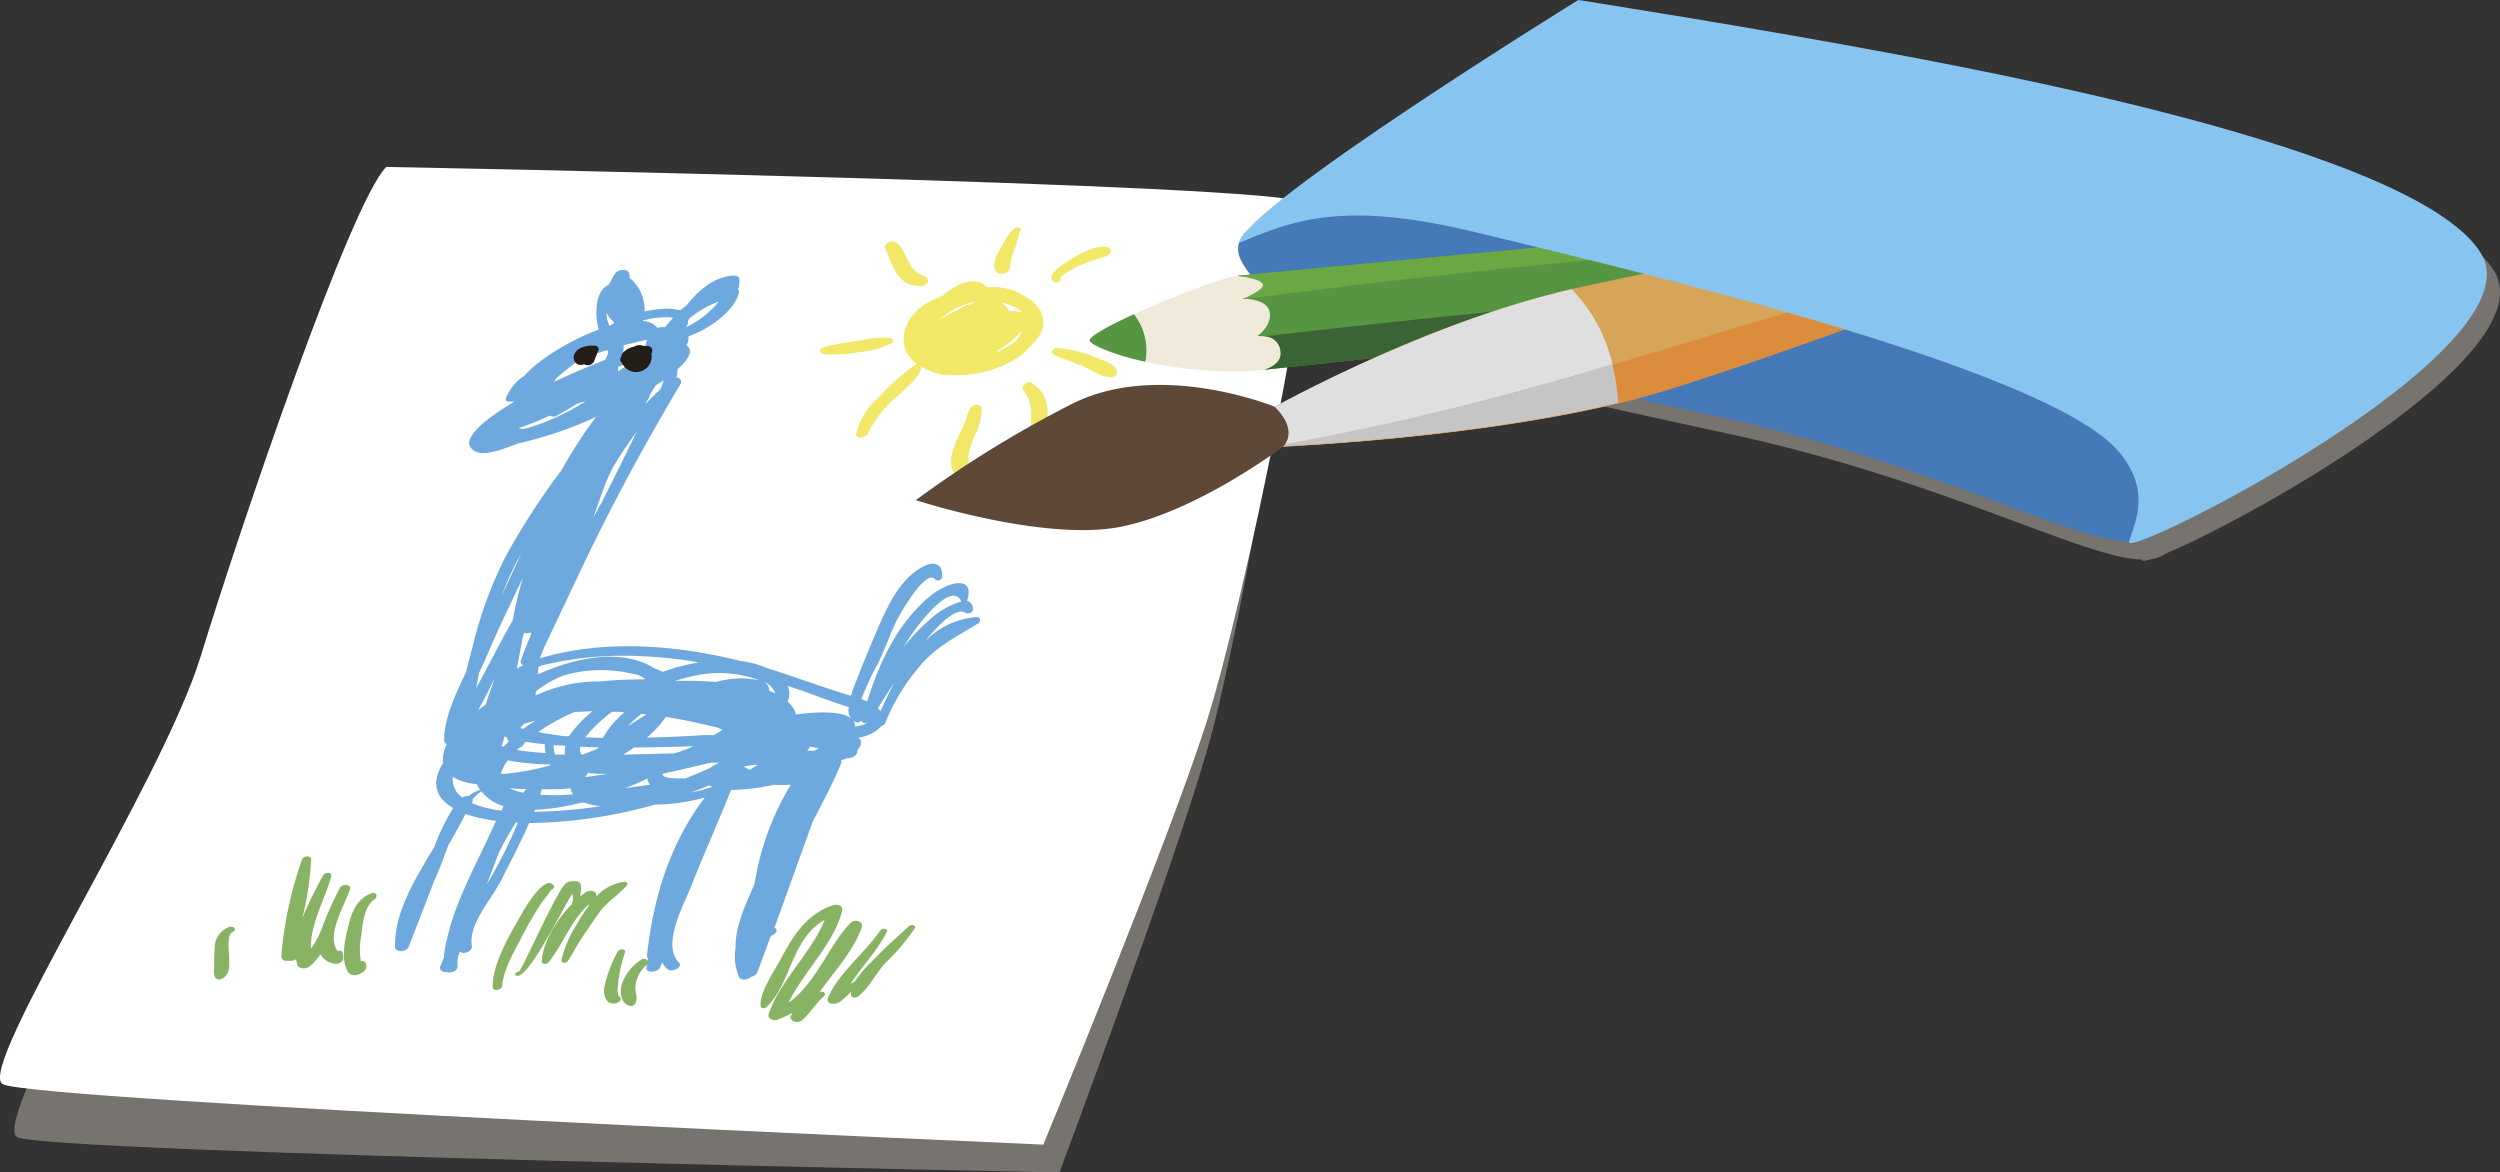 <svg xmlns="http://www.w3.org/2000/svg" viewBox="0 0 282.76 132.61"><rect x="0" y="0" width="282.76" height="132.61" fill="#333333" stroke="none"/><defs><style>.cls-1{isolation:isolate;}.cls-2{fill:#bdb5ac;opacity:0.5;mix-blend-mode:multiply;}.cls-3{fill:#fff;}.cls-4{fill:#6da8de;}.cls-5{fill:#221e17;}.cls-6{fill:#89b364;}.cls-7{fill:#f0e866;}.cls-8{fill:#4679b7;}.cls-9{fill:#f0eada;}.cls-10{fill:#569542;}.cls-11{fill:#3a6435;}.cls-12{fill:#69a842;}.cls-13{fill:#d6a55a;}.cls-14{fill:#dfdfdf;}.cls-15{fill:#db8d3b;}.cls-16{fill:#c5c5c5;}.cls-17{fill:#5e4938;}.cls-18{fill:#87c5f0;}</style></defs><title>niños</title><g class="cls-1"><g id="texto"><path class="cls-2" d="M41.85,23.85s101.55-.57,103.83,1.56-5.11,45.31-9.06,59.11-16.79,48.09-16.79,48.09-114.89-2.23-117.9-4,16.88-34.37,20.81-49S37.94,28,41.85,23.85Z"/><path class="cls-3" d="M43.69,18.88s101.53,1.87,103.73,4.05-6.62,45.17-11,58.88S118,129.46,118,129.46,3.23,124.48.28,122.61s18-33.95,22.44-48.44S39.64,22.93,43.69,18.88Z"/><path class="cls-4" d="M110.43,69.79a9.1,9.1,0,0,0-5.92,2.87c1.87-2.28,3.7-4,4.68-3.35.28.17.86,0,.85-.36,0-.61-.29-.88-.67-1,1-3-2.23-2.16-4.28-.44-3.79,3.21-5.75,7.79-7,11.82l-.67-.26a35.28,35.28,0,0,1,2-4.26c.69-1.46,1.2-2.94,1.88-4.41.18-.38,3.4-6.29,4.48-4.85a.49.49,0,0,0,.74-.16c.22-1.06-.38-2.24-2.16-1.28-2.76,1.48-4.1,4.8-5.07,6.95-1,2.33-2,4.75-2.88,7.1,0,.16-.11.35-.18.54l-.38-.12c-3.07-.94-6-2.05-9.06-3a11.36,11.36,0,0,0-3-.82c-6.54-1.6-14.24-2.5-21.65-.6l-1.08.29c.16-.41.33-.82.49-1.24,1.48-3.1,2.94-6.2,4.41-9.3,3.27-6.87,7-13.73,11-20.47.22-.37-.06-.72-.46-.76a3.71,3.71,0,0,0,.13-.92c1.21-1.06,1.89-2.13,1-2.7a1.67,1.67,0,0,0,.25-1l.43-.19c2.33-.92,4.82-2.91,5.25-4.73a.51.51,0,0,0-.07-.4,2.78,2.78,0,0,0,.12-1.23c0-.26-.43-.37-.74-.34-2.18.18-3.91,1.71-5.24,3.4-.24.17-.46.34-.69.53A6.8,6.8,0,0,0,74.27,35a10.31,10.31,0,0,0-1.37.23,4.65,4.65,0,0,0-1.68-3.79,3.33,3.33,0,0,0-.07-.54c-.15-.51-1.18-.47-1.55,0a4.35,4.35,0,0,0-.52.93,4.53,4.53,0,0,0-.26.4c-1.79.81-1.42,4.16-1.1,5.05l0,0c-.65.24-1.23.48-1.66.67-1.85.85-5.1,2.65-6.73,4.54a5.29,5.29,0,0,0-2.12,2.59.27.27,0,0,0,.28.34l.71,0c-2.46,1.44-7,4.5-4.3,5.7,1.11.48,3.49-.52,4.59-.92l.18-.07c1.1-.21,2.22-.57,3.13-.83a41,41,0,0,0,5.61-2.15,53.37,53.37,0,0,0-3.88,6,83.75,83.75,0,0,0-6.25,9.61,46.68,46.68,0,0,0-3.82,10.35c-.26,1-.51,1.9-.73,2.86-1.22,2.58-2.55,5.38-2.49,7.82,0,.16.13.28.3.37a3.57,3.57,0,0,0-.42,2,.53.53,0,0,0,0,.12,6.82,6.82,0,0,0-.55,1.12c-.67,1.84.18,3.1,1.69,4a22.82,22.82,0,0,0-2.11,4.34c-2.22,3.73-4.54,7.4-4.47,11.35,0,.65,1.28.64,1.54,0,1-2.58,2-5.16,3-7.74.08-.16.15-.32.22-.48.48-1.11.87-2.23,1.29-3.33.68-1.16,1.34-2.31,1.91-3.48a18,18,0,0,0,3.46.78c-2,4.52-4.61,9-5.57,13.5a11.62,11.62,0,0,0-.34,2c-.14.34-.27.69-.41,1s.29.67.76.61c.47.14,1.19-.09,1.2-.62,0-.38,0-.75.06-1.13.08-.19.15-.39.23-.59.34.42,1.43,0,1.34-.61-.43-2.7,2.49-5.47,3.66-8.12C58,97,59,95,59.85,93.09A54.63,54.63,0,0,0,74.09,91a21.56,21.56,0,0,0,5.63-.8c-4.26,5.63-5.88,11.94-6.55,17.89a.38.38,0,0,0,.15.34c-.07.33-.14.66-.2,1-.12.69,1.24.57,1.53,0,.09-.19.16-.38.25-.57a2.78,2.78,0,0,0,.54.71c.55.5,1.87-.17,1.34-.72-1.94-2,.5-6.38,1.48-8.83,1.41-3.56,3-7.11,4.42-10.67a24.73,24.73,0,0,0,4.85-.59,15.06,15.06,0,0,0,1.91,0,30.81,30.81,0,0,0-4.1,11.24c-1,2.24-2.21,4.86-2.14,7.18a6.14,6.14,0,0,0,.37,3.3c.2.45,1,.4,1.36,0a.9.9,0,0,0,.73-.52c.52-1.36,1-2.73,1.52-4.09.54-.17.94-.69.41-.94,0,0,0,0,0,0,1.46-4,2.88-8,4.33-12,1.12-2.17,2.3-4.34,3.19-6.54a.36.36,0,0,0,0-.37c.17-.07.35-.13.52-.21s.36,0,.55-.09c.55-.12.89-.54.76-.85a2,2,0,0,0,.33-.45.76.76,0,0,0-.17-1h0a4.27,4.27,0,0,0,2.62-1.33.5.5,0,0,0,.39-.29,22.87,22.87,0,0,1,3.71-6.2c1.85-2.34,4.16-3.48,6.87-5.12C111,70.1,110.83,69.77,110.43,69.79ZM58.92,62.67c-.7,1.56-1.44,3.12-2.17,4.68v0a34.21,34.21,0,0,1,2.34-5ZM63.4,74.8a40.23,40.23,0,0,1,9.37-.57,46.2,46.2,0,0,1,6.29.69A22.41,22.41,0,0,0,74.93,76a6.57,6.57,0,0,0-.93-.42c-3.63-2.27-8.77-1.28-13.17.7,0-.3.06-.6.1-.91C61.73,75.13,62.54,75,63.4,74.8Zm9.74,6c-.71.43-1.42.88-2.1,1.33a10.12,10.12,0,0,1,1.51-1.39Zm-5.42,3.73-.25.2c-.55.23-1.1.44-1.65.65a1,1,0,0,1-.18-.92Zm-1.53-1.12a12.32,12.32,0,0,1,1.44-1.57,17.87,17.87,0,0,1,1.61-1.34c.46,0,.92,0,1.37.08a10.78,10.78,0,0,0-2.43,2.89C67.51,83.43,66.84,83.42,66.19,83.39Zm.33,4a10.28,10.28,0,0,0,2.25.09c-.84.15-1.69.29-2.55.39A3.35,3.35,0,0,1,66.52,87.4Zm6.32-10.57a47.48,47.48,0,0,0-5,.24,16.5,16.5,0,0,0-6.66,1.32l-.6.27c0-.17,0-.34.07-.51a13,13,0,0,1,3-1.73,15,15,0,0,1,7.31-.34,10.12,10.12,0,0,1,1.25.27,5.81,5.81,0,0,1,.78.43ZM58.75,84.55a.86.86,0,0,0,.58-.53l.13-.12c.66.11,1.39.2,2.17.28a4,4,0,0,0,.08,1c-.88-.07-1.74-.15-2.59-.25l-.67-.12C58.55,84.75,58.65,84.64,58.75,84.55Zm.46-2.12h-.05l-.32-.09a5.13,5.13,0,0,0,.38-.46c.45-.14.89-.25,1.33-.38C60.09,81.79,59.64,82.1,59.21,82.43Zm1.67.36A22.77,22.77,0,0,1,65,80.52c.67,0,1.34-.06,2-.07l-.18.15a13.17,13.17,0,0,0-2.46,2.67l-.48,0C62.89,83.14,61.88,83,60.88,82.79Zm7-25.7c-.25.49-.52,1-.78,1.47.42-1.22.85-2.44,1.31-3.65l0-.09c.26-.59.53-1.17.8-1.75a41.23,41.23,0,0,1,2.8-4.23Q70,53,67.92,57.09ZM57.55,83.86c-.2.2-.39.39-.58.6l-.23-.08c.12-.37.22-.74.32-1.1l.25.1A2.16,2.16,0,0,0,57.55,83.86ZM78,36a10.73,10.73,0,0,1,3.3-1.89A10.69,10.69,0,0,1,77.62,37c.06-.13.14-.26.19-.39a1.47,1.47,0,0,0,0-.34Zm-4.85,9.39c.11-.16.19-.32.3-.48a.39.39,0,0,0,0-.14c.23-.4.48-.8.72-1.2h0c.3-.18.6-.36.89-.56a6.58,6.58,0,0,1-.36,1c-.7.67-1.37,1.35-2,2C72.92,45.84,73.05,45.61,73.18,45.38Zm2.46-9.5a1.76,1.76,0,0,1,.52.07A9.94,9.94,0,0,0,75.23,37l-.42,0-.47.07a2.11,2.11,0,0,0-1.61-.75.24.24,0,0,0,0-.08A10.56,10.56,0,0,1,75.64,35.88ZM60.07,71.53l0,.22c-.42,1-.82,2-1.15,2.93a.41.41,0,0,0,.28.55,5.72,5.72,0,0,0-.74.41c.22-1.2.44-2.4.67-3.6.06-.16.12-.32.17-.48A1.09,1.09,0,0,0,60.07,71.53ZM69.9,42a1.51,1.51,0,0,0,0-.52s0,0,0,0l1.93-.65C71.22,41.15,70.57,41.56,69.9,42Zm-.6-5.64a.39.39,0,0,0,.14.08s0,0,0,.06l0,.07-.51.29a3.52,3.52,0,0,1-.34-1.47A3.4,3.4,0,0,0,69.3,36.31ZM59.77,48.39c-.62.18-.94.14-1.07,0A23.16,23.16,0,0,0,62.16,47,.79.79,0,0,0,63,47c.76-.42,1.53-.86,2.25-1.33.31-.11.64-.2,1-.29A26.83,26.83,0,0,1,59.77,48.39Zm8.67-7.69-1.17.48c-1.57.62-3.09,1.31-4.6,2A3.48,3.48,0,0,1,63,42.7c.61-.52,1.23-1,1.87-1.52a10.86,10.86,0,0,1,.93-.64c.8-.28,1.61-.55,2.41-.8l.43-.13C68.89,39.78,68.73,40.22,68.44,40.7Zm2.08-1.64c.87-.23,1.74-.44,2.62-.63a1.89,1.89,0,0,1-.14.62c-.83.22-1.69.52-2.54.84a3.21,3.21,0,0,0,.09-.61C70.55,39.2,70.52,39.14,70.52,39.06ZM55.12,78.39c.27-.56.56-1.13.85-1.7-.22.63-.45,1.25-.67,1.88l-.36,1.11-.86.65C54.44,79.68,54.81,79,55.12,78.39Zm-1.25-.58c.08-.56.2-1.12.31-1.69.31-.67.62-1.32.88-1.94,1.26-3,2.73-5.94,4.1-8.91A44.23,44.23,0,0,0,58,70.13C56.55,72.69,55.27,75.26,53.87,77.81ZM53,90.05a1,1,0,0,0-.7.15,2.47,2.47,0,0,1-1.09-2.33,5.86,5.86,0,0,0,2.72.8,3.47,3.47,0,0,0,.38.67h0A3.63,3.63,0,0,0,53,90.05Zm3.74,1.63a11.72,11.72,0,0,1-3.38-.85,1.89,1.89,0,0,1,.09-.21.38.38,0,0,0,0-.23,4.72,4.72,0,0,1,1-.89,5,5,0,0,0,2.51,1.68Zm.92-2.53c.65.06,1.27.09,1.87.11l-.36.4A6.7,6.7,0,0,1,57.62,89.15Zm-2.73,11.16a.21.21,0,0,0,0,.06c.47-1.23.94-2.47,1.4-3.7a31.37,31.37,0,0,1,2-3.62h.24A52.42,52.42,0,0,1,54.89,100.31Zm1.88-12.77-.15-.05A4.43,4.43,0,0,1,57.44,86a26.94,26.94,0,0,0,4.75.46l.06.1A27.14,27.14,0,0,1,56.77,87.54Zm5.84-3.27,1.32.08a2.22,2.22,0,0,0-.06,1l-1.13,0A3.11,3.11,0,0,1,62.61,84.27Zm-1.33,5h.56c.88,0,1.77,0,2.66-.12a1.6,1.6,0,0,0,.28.69,25.57,25.57,0,0,1-3.7.06C61.15,89.7,61.22,89.49,61.28,89.28Zm-.9,2.54a1.45,1.45,0,0,0,.09-.22,24.68,24.68,0,0,0,5.2-.8l.41,0a7.1,7.1,0,0,0,1.79.4A57,57,0,0,1,60.38,91.82ZM71.7,84.54c2.26,0,4.54-.07,6.68-.14l-.63.31c-.28.09-.56.19-.83.3l-.7.2-5.75.14Q71.1,85,71.7,84.54Zm1.46-1.11a12,12,0,0,0,2.16-2.35c1.41.23,2.8.5,4.15.82l1.68.39c.2.08.38.18.57.26l0,0-1,.6-1.24,0C77.4,83.29,75.28,83.37,73.16,83.43Zm-2.41,5.71c.24-.1.49-.19.71-.29.6-.25,1.19-.52,1.78-.79a.86.86,0,0,0,.32.69C72.62,88.89,71.69,89,70.75,89.14Zm4.19-1.62q2.73-.6,5.46-1.26l1,0a3.82,3.82,0,0,0-1,.56c-.94.43-1.89.83-2.85,1.22C76.11,88.08,74.86,88,74.94,87.52Zm3.18,2.13c.51-.19,1-.38,1.52-.59l.52-.23h.06a2.55,2.55,0,0,0,.33.17A20.79,20.79,0,0,1,78.12,89.65ZM81,77.13C79.8,77.05,78.7,77,77.76,77h-.4l-1,0a22.73,22.73,0,0,1,3.09-.74,13.28,13.28,0,0,1,6.51.7A10.17,10.17,0,0,0,81,77.13Zm5.49,0a2.54,2.54,0,0,1,1.21,1.29,7.07,7.07,0,0,0-.69-.27A1.19,1.19,0,0,0,86.44,77.12Zm-1.66,9.95a3.56,3.56,0,0,1-.7-.39c.4-.07.81-.13,1.22-.18l.41,0C85.41,86.67,85.1,86.88,84.78,87.07Zm7.27-2.18-.81,0a1.52,1.52,0,0,0,.33-.46l1,.2ZM97.57,82a7.35,7.35,0,0,1-.84.19c0-2-4.37-1.71-6.71-1.37a2.34,2.34,0,0,0-.49-1,4.73,4.73,0,0,0-.44-.46,2.25,2.25,0,0,0,0-1.78l1.27.42c1.79.61,3.49,1.31,5.31,1.87l.34.12a1.46,1.46,0,0,0,.84,1.71.45.45,0,0,0,.5-.19.41.41,0,0,0,.19.12.39.39,0,0,0,.62,0C98.13,81.71,98,81.85,97.57,82Zm2-1.57a1.65,1.65,0,0,0-.28-.32c.46-.75,1.13-1.8,1.91-3C100.58,78.29,100.05,79.42,99.61,80.4Zm2.63-7.26c.26-.41.51-.82.78-1.22.72-1.08,4.6-6.39,5.75-3.92a9.27,9.27,0,0,0-3.3,1.81A23.56,23.56,0,0,0,102.24,73.14Z"/><path class="cls-5" d="M67.27,39.1c-1.09-.07-2.24.3-2.38,1.24a.83.83,0,0,0,.68.93,1.15,1.15,0,0,0,.49-.07,1.31,1.31,0,0,0,.21.08.79.79,0,0,0,.9-.37c.17-.44.34-.87.52-1.3C67.79,39.36,67.59,39.12,67.27,39.1Z"/><path class="cls-5" d="M73.75,39.93a.08.08,0,0,0,0-.06l0-.11c.12-.31-.12-.59-.51-.62l-.44,0a1.12,1.12,0,0,0-1.1.08,2.09,2.09,0,0,0-1.25.7.92.92,0,0,0-.2.47.47.47,0,0,0,0,.57l.12.12a1.77,1.77,0,0,0,.3.45,1.76,1.76,0,0,0,3-1.58Z"/><path class="cls-6" d="M38.84,108.37a4,4,0,0,0-.11-.68c0-.16-.32-.2-.53-.11-1.34-1.75.69-5,1.39-7,.2-.59-.91-.67-1.17-.1a36,36,0,0,0-2.12,4.81,10.38,10.38,0,0,1-1.13,2c-.12-2.66,1.55-5.48,2.3-8.18.13-.48-.7-.53-.94-.07a48.38,48.38,0,0,0-2.34,4.8,33.33,33.33,0,0,0,1-6.68c0-.4-.83-.4-1,0a42.52,42.52,0,0,0-2.37,11,.56.56,0,0,0,.59.52h.43a1.25,1.25,0,0,0,.66-.19,5,5,0,0,0,.13.65c.15.44,1,.53,1.46.12a7.08,7.08,0,0,0,1.16-1.34A2.08,2.08,0,0,0,37.9,109C38.32,109.09,38.85,108.69,38.84,108.37Z"/><path class="cls-6" d="M41.29,108.81a.45.45,0,0,0-.48-.09,8.07,8.07,0,0,1,.07-3c.1-.94.27-3.19,1.46-4,.46-.29.25-.91-.37-.67-1.89.73-2.33,2.66-2.65,4-.38,1.6-.79,3.67.12,5a1,1,0,0,0,1,.19C41.36,109.92,41.65,109.41,41.29,108.81Z"/><path class="cls-6" d="M62.63,100.17c-1-1.46-3.46,2.89-3.64,3.21-1.44,2.51-3.3,5.66-3.27,8.26,0,.52,1.05.39,1.08-.13.13-1.94,1.52-4.17,2.49-6.06.57-1.09,1.2-2.18,1.9-3.25.26-.39,1.27-1.56,1.08-1.55C62.59,100.63,62.75,100.33,62.63,100.17Z"/><path class="cls-6" d="M70.59,99.73a5.15,5.15,0,0,0-3.15,1.68c0-.08,0-.18,0-.29-.06-.35-.76-.47-1.16-.22a7.9,7.9,0,0,0-.67.51,3.91,3.91,0,0,0,.09-1.27.51.51,0,0,0-.54-.47l-.41,0a1.07,1.07,0,0,0-.86.36c-1.14,1.19-4.91,9.84-5.2,9.85s-.62.37-.28.48c1.3.42,4.87-6.93,6.32-9.28a1.9,1.9,0,0,1-.08,1.22c-1.9,1.9-3.32,4.58-3.38,6.46,0,.34.69.36.84,0,1.68-2.15,2.35-4.43,4.43-6.43l.12,0a22.36,22.36,0,0,0-1.43,2.23,13.35,13.35,0,0,0-1.73,4h0c-.09.33.49.5.72.15.65-1,1.13-2,1.84-3s1.16-1.75,1.79-2.61c.83-1.13,2.17-1.89,3.07-3C71.07,99.91,70.85,99.71,70.59,99.73Z"/><path class="cls-6" d="M92.69,112.23h0c1.74-2.45,3.92-4.77,4.8-7.42.17-.54-.75-.95-1.3-.41-2.35,2.33-3.87,6.83-7,9,1.72-3.53,5.16-6.7,6.06-10.4.1-.45-.33-.81-1-.62-3.18,1-4.74,3.87-5.9,6-.77,1.44-2.55,4-2.31,5.47h0a.41.41,0,0,0,.64.06c2.82-2.59,2.77-7.73,6.58-9.86-1.44,3.67-5.06,6.9-6.32,10.63-.16.46.37.85,1,.64a8.56,8.56,0,0,0,1.67-.77c0,.11-.12.22-.17.33-.25.59.82,1,1.38.43.86-.84,1.48-1.83,2.38-2.64C93.51,112.37,93.12,112,92.69,112.23Z"/><path class="cls-6" d="M102.81,104.75c-1.49,1.35-3,2.72-4.33,4.13a12.17,12.17,0,0,0-1.8,2.13c-.17.09-.33.19-.49.29,1.3-2,3.1-3.85,4.12-5.92.17-.34-.51-.46-.74-.14-1.82,2.61-4.74,4.84-5.93,7.63-.27.65.76.88,1.36.43a8.7,8.7,0,0,0,1.26-1.13,1.61,1.61,0,0,0,0,.44c.06.27.58.28.83.07,1.24-1,1.94-2.54,3-3.7a24.55,24.55,0,0,0,3.38-4C103.66,104.66,103.08,104.51,102.81,104.75Z"/><path class="cls-6" d="M70.08,112.75l0,0a.77.77,0,0,0-.16-.15s-.07-.43-.07-.6a16.06,16.06,0,0,1,.84-4.28c.12-.42-.63-.48-.83-.06a14.15,14.15,0,0,0-1.51,4c-.14.93.2,2.25,1.56,1.72C70.19,113.21,70.34,112.91,70.08,112.75Z"/><path class="cls-6" d="M71.86,111.69a3.63,3.63,0,0,1,1.3-2.57c.48-.45-.23-.93-.77-.49a5.27,5.27,0,0,0-2.1,2.81c-.19.83-.11,2,.92,2.32a.56.56,0,0,0,.66-.28C72.17,112.87,71.86,112.29,71.86,111.69Z"/><path class="cls-6" d="M25.92,108.26c0-.43-.31-2.5.35-2.82s.1-.81-.46-.55a2.51,2.51,0,0,0-1.53,2.37,17.59,17.59,0,0,0-.05,1.92c0,.48-.15,1.11.2,1.49a.6.6,0,0,0,.71,0C26.12,110.16,25.91,109,25.92,108.26Z"/><path class="cls-7" d="M116.21,33.67l-.08,0A6.39,6.39,0,0,0,112,32.48l-.4,0c-1.08-1.26-3.2-.62-5,1-.35.12-.7.25-1,.4-3.51,1.6-4.42,5.22-2.16,7.08a3.37,3.37,0,0,0,.31.21l-.13,0a26.7,26.7,0,0,0-4.35,3.89,7.53,7.53,0,0,0-2.43,4c-.11.59,1.09.51,1.32,0a12.76,12.76,0,0,1,3.52-4.4c1.06-1,2.31-2,2.56-3.16l.53.26a5.77,5.77,0,0,0,3.23.67,12.91,12.91,0,0,0,6-1.35,7.78,7.78,0,0,0,2.62-2c.16-.15.32-.3.46-.46C118.7,36.69,118.05,34.89,116.21,33.67Zm-6.46.74a3.22,3.22,0,0,0-1.44.68,7.89,7.89,0,0,0-2.13,1.16,8.12,8.12,0,0,1,4.21-2.13C110.18,34.2,110,34.3,109.75,34.41Zm3.87.14h0s-.05-.1-.08-.14a.63.63,0,0,0-.48-.24l0,0a6.18,6.18,0,0,1,2.15.81,2.83,2.83,0,0,1,.31.26s0,.07,0,.11a2.44,2.44,0,0,0-1.36-.12A1.44,1.44,0,0,0,113.62,34.55ZM115,38.46l-.1.11a11.42,11.42,0,0,1-2.27,1.29c.09-.08.16-.17.24-.24a10,10,0,0,0,2.54-2.06l.15-.18A3.84,3.84,0,0,1,115,38.46Z"/><path class="cls-7" d="M100.71,38.22a11.4,11.4,0,0,0-3.55.31,32,32,0,0,0-4,.74c-.57.16-.5.7,0,.77a14.24,14.24,0,0,0,4-.22,9.8,9.8,0,0,0,3.67-1C101.13,38.59,101.07,38.28,100.71,38.22Z"/><path class="cls-7" d="M104.6,31.27a2.91,2.91,0,0,1-1.43-1c-.65-.88-.85-2-1.7-2.77-.52-.47-1.54,0-1.37.59h0c.76,1.47,1.19,4.23,3.9,4.27a1,1,0,0,0,.86-.36C105.11,31.73,104.9,31.4,104.6,31.27Z"/><path class="cls-7" d="M114.22,30.3a7,7,0,0,1,.62-2.34c.13-.36.21-.73.31-1.09a3.83,3.83,0,0,1,.16-.58.37.37,0,0,0,0-.11c.14-.06.24-.2.16-.3-.57-.75-1.63,1-1.78,1.3-.61,1.11-1.73,2.57-1,3.59C113.11,31.23,114.21,30.86,114.22,30.3Z"/><path class="cls-7" d="M125.11,27.91c-1.44-.14-3.53,1.08-4.64,1.83-.53.36-1.27.85-1.46,1.38a.61.61,0,0,0,0,.57c.07.08.16.22.06,0a.7.7,0,0,0,.2.22c.27.22.85-.17.63-.41a1.56,1.56,0,0,1,.39-.43,13.78,13.78,0,0,1,1.54-.9A21.64,21.64,0,0,1,125.08,29C125.81,28.74,125.8,28,125.11,27.91Z"/><path class="cls-7" d="M126.35,42.06c-.16-.9-1.62-1.32-2.55-1.7a14.74,14.74,0,0,0-4.17-1c-.61,0-.86.56-.43.76,1.06.49,2.22.86,3.3,1.32.92.39,2,1.23,3.18,1.22C126.1,42.62,126.4,42.36,126.35,42.06Z"/><path class="cls-7" d="M116.82,43.47a.33.33,0,0,0-.12-.22h0l0,0s-.06,0-.09,0a.35.35,0,0,0-.29,0s-.07,0-.1,0l0,0h0a1.22,1.22,0,0,0-.48.42.38.38,0,0,0,0,.47c1.25,1.44.82,3.25.83,5a.44.44,0,0,0,.35.43.79.79,0,0,0,.38,0,1,1,0,0,0,.65-.35C118.82,47.56,118.79,44.41,116.82,43.47Z"/><path class="cls-7" d="M109.52,51.69a8.92,8.92,0,0,1,.81-2.59,6.68,6.68,0,0,0,.71-2.88c0-.37-.53-.58-1-.32a1.09,1.09,0,0,0-.26.21.54.54,0,0,0-.1.18,7.19,7.19,0,0,0-.45,1.2c-.29.75-.66,1.5-1,2.25-.61,1.4-1.36,3.55.5,4.23a.67.67,0,0,0,.83-.45A16,16,0,0,0,109.52,51.69Z"/><path class="cls-2" d="M282.1,30.66c-6.74-11-49.94-19.46-66.18-22.53S180,2,180,2s-36.69,22.67-38.28,27.29c-.72,1.66.75,3.17,2.32,5.3,3.11,4.21,39,11.75,52.14,14.62,23.47,5.12,39.69,14,46.09,14.08-.06.21.33.18,1.07-.07a3.67,3.67,0,0,0,1.71-.65C255,58.37,287.8,40,282.1,30.66Z"/><path class="cls-8" d="M194.7,47.2c-13.14-2.87-49-10.4-52.14-14.62s-5.85-6,8-11.36S249.4,36.12,247,45.15s.24,16.21-6.17,16.14S218.16,52.33,194.7,47.2Z"/><path class="cls-9" d="M139.88,31.2c-3,.43-16.91,6.23-16.64,7.34S133.75,42.8,143,41.82s19.93-4.35,18.57-7.53S144.93,30.49,139.88,31.2Z"/><path class="cls-10" d="M139.88,31.2s62.75-6.07,64.75-5.59,3.75,1.71,4.07,5c.3,3.09-3,4.49-3,4.49L143,41.82s4.71-.94,4.58-2.33S142.24,38,142.24,38s1.68-1.19,1.36-2.74-3.07-1.47-3.07-1.47,5.09-1,4.73-1.63S139.88,31.2,139.88,31.2Z"/><path class="cls-11" d="M144.75,37.84l-.35.06a5.05,5.05,0,0,1-.92.08l-.65.07a1.85,1.85,0,0,1,2,1.84c.13,1.39-1.85,1.93-1.85,1.93l62.7-6.68s2.56-1.1,2.95-3.48Q176.59,34.2,144.75,37.84Z"/><path class="cls-12" d="M142.81,32.11c.36.63-2.28,1.71-2.28,1.71H141c21.67-2.94,44.21-5,66.25-6.82a5.13,5.13,0,0,0-2.6-1.39c-2-.48-64.75,5.59-64.75,5.59S142.45,31.47,142.81,32.11Z"/><path class="cls-10" d="M128.25,35.54c-2.88,1.32-5.12,2.55-5,3s2.66,1.58,6.29,2.38A6.63,6.63,0,0,0,128.25,35.54Z"/><path class="cls-13" d="M252.11,19.24c1.15,2.05-54.36,22.43-66.43,25.67-18.41,4.94-44.05,5.73-44.05,5.73l.76-3.66s18.85-10.87,37-14.65S250.63,16.62,252.11,19.24Z"/><path class="cls-14" d="M177.77,32.71C160.12,36.78,142.39,47,142.39,47l-.76,3.66s23.26-.72,41.39-5.07C182.73,40.83,181.33,36.39,177.77,32.71Z"/><path class="cls-15" d="M248.6,19c-15.6,8.57-35,12.83-52.23,18.05-16.88,5.12-34.93,10.63-52.83,13.56,6.2-.29,26.69-1.5,42.14-5.65,12.07-3.24,67.58-23.62,66.43-25.67C251.9,18.87,250.63,18.8,248.6,19Z"/><path class="cls-16" d="M143.54,50.56c5.87-.27,24.42-1.38,39.48-5a24.14,24.14,0,0,0-.66-4.36A327.82,327.82,0,0,1,143.54,50.56Z"/><path class="cls-17" d="M144.16,46s-13-5.33-22.93-.31a125.93,125.93,0,0,0-17.65,10.88s14.58,4.75,23.24,3,18.32-9.07,18.32-9.07S147,48.78,144.16,46Z"/><path class="cls-18" d="M280.61,28.66c-6.73-11-49.93-19.46-66.17-22.52S178.51,0,178.51,0s-37.72,23.3-38.35,27.47c6.4-2.72,12.12-4.78,27-1.14s64.1,15,72.43,24.69c3.82,4.46,1.84,8.11,1.21,10.27S287.36,39.66,280.61,28.66Z"/></g></g></svg>